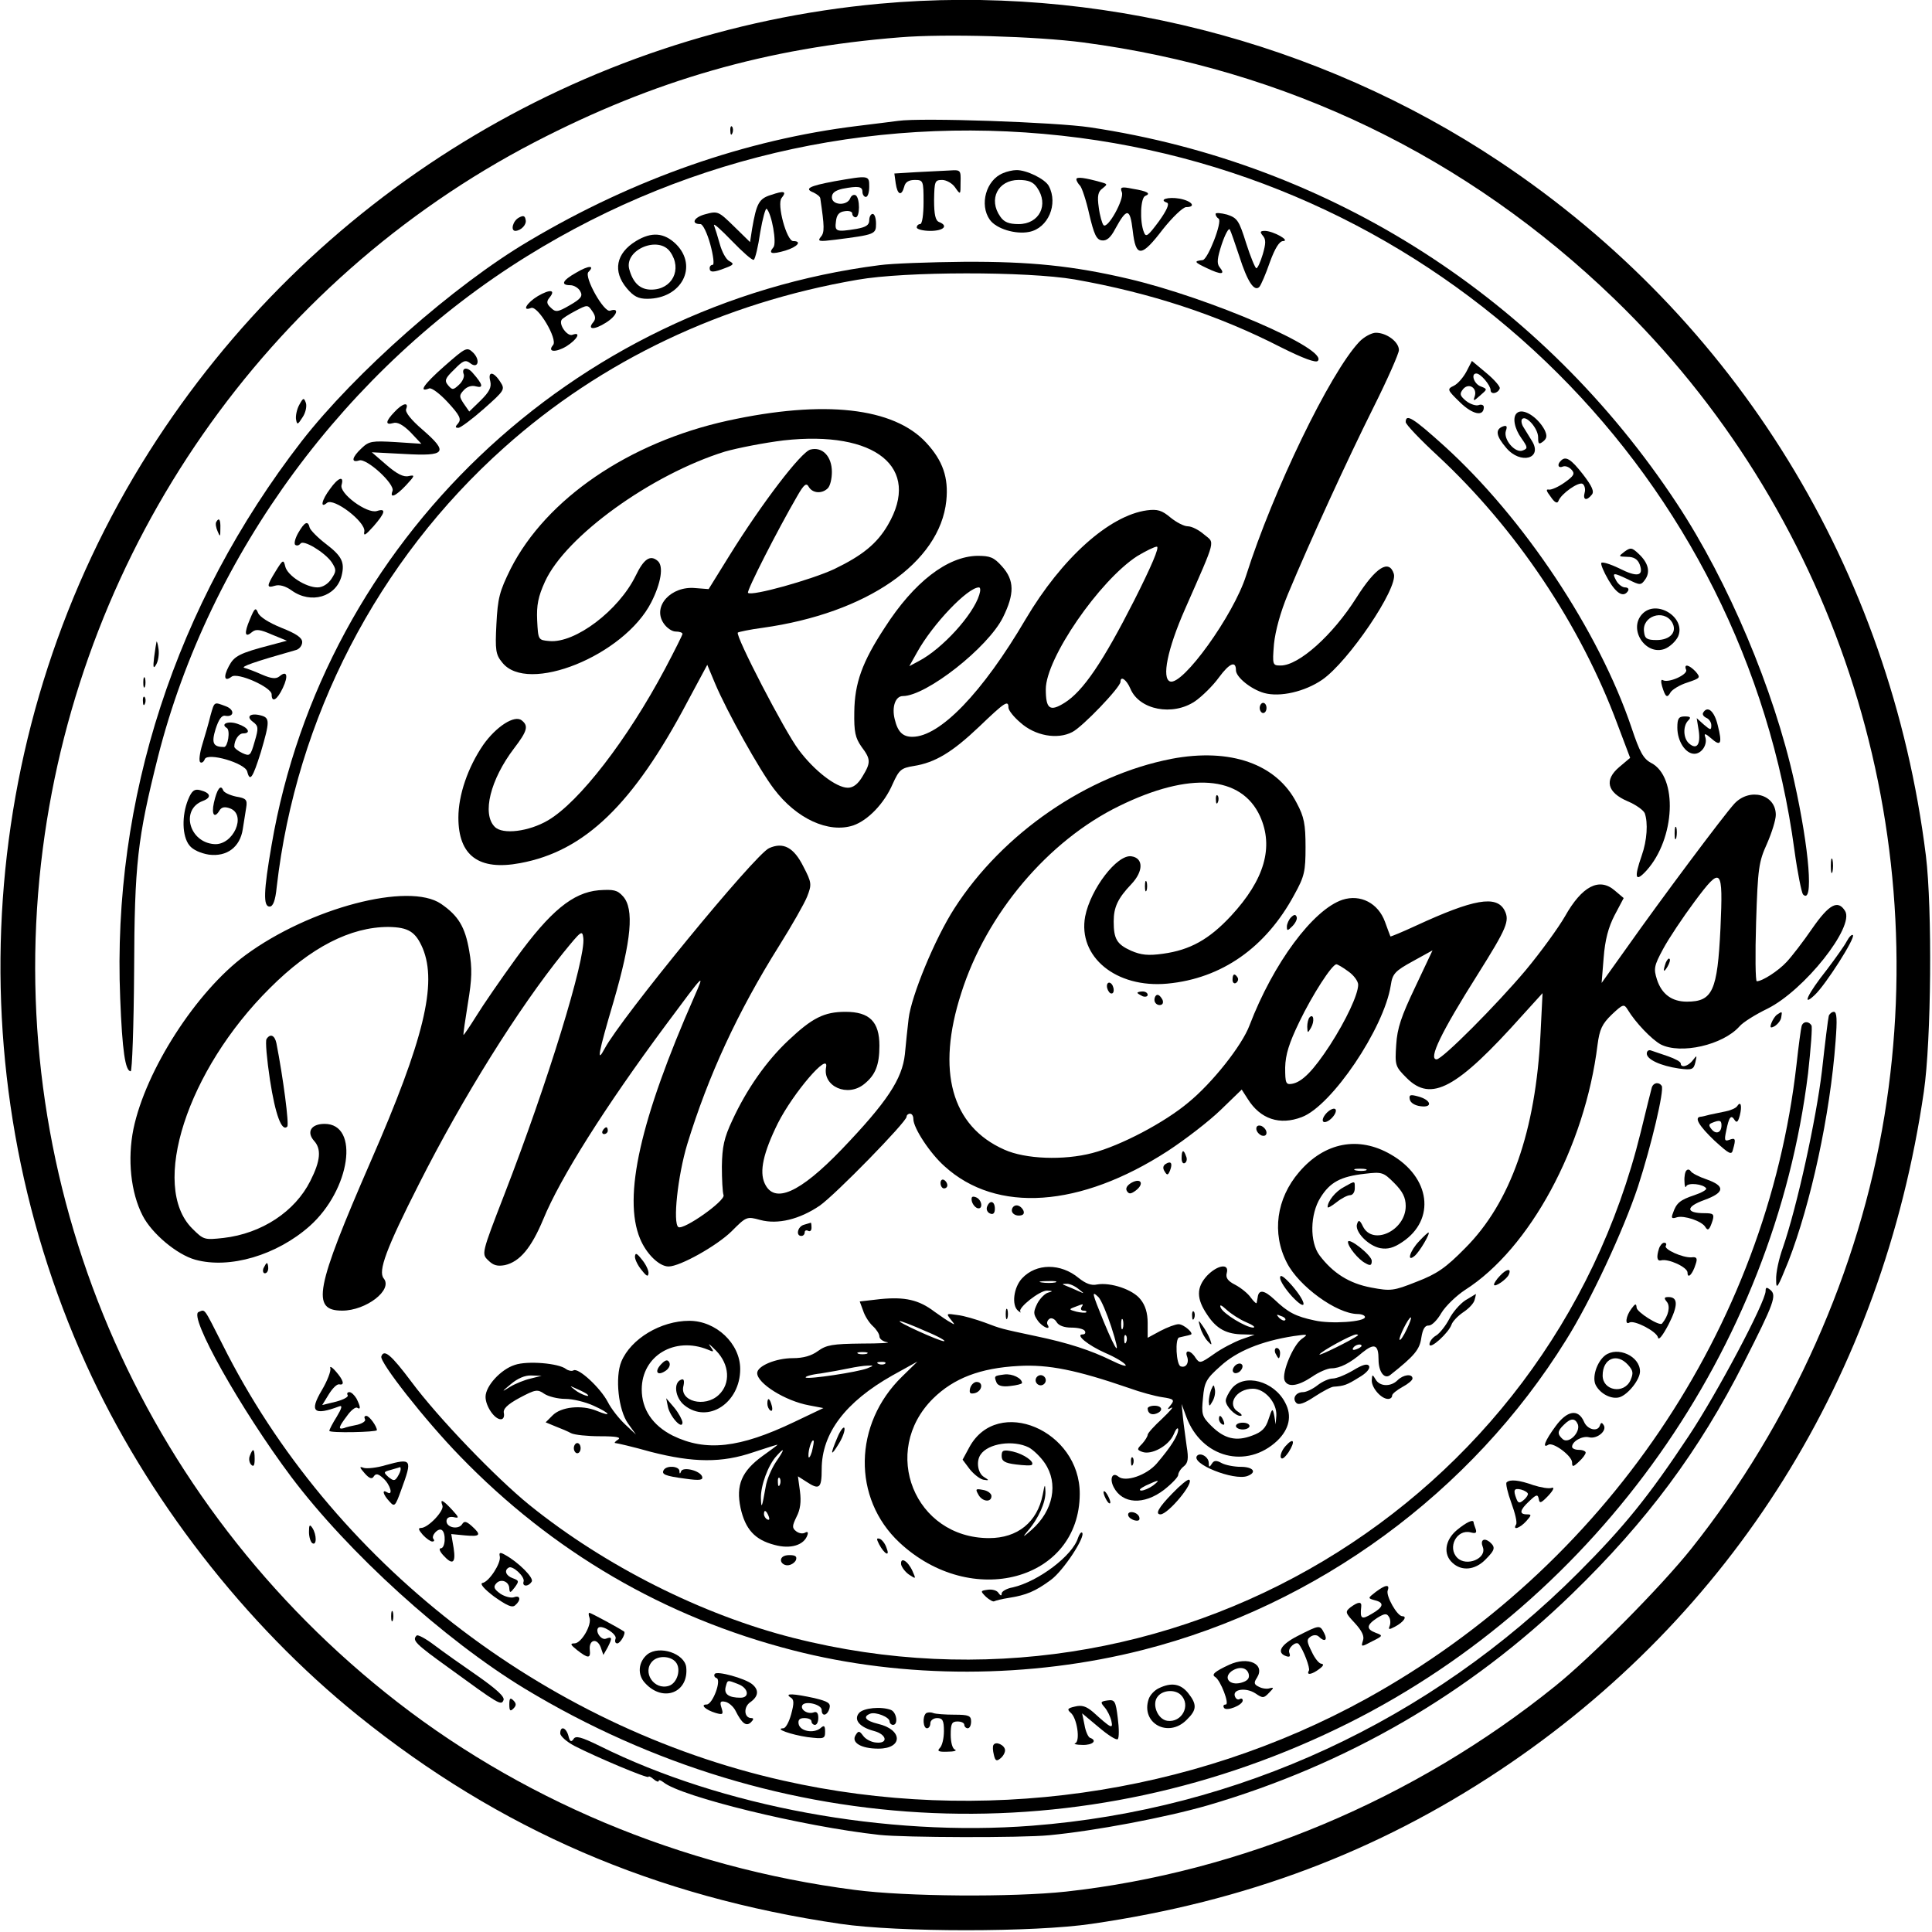 <?xml version="1.0" standalone="no"?>
<!DOCTYPE svg PUBLIC "-//W3C//DTD SVG 20010904//EN"
 "http://www.w3.org/TR/2001/REC-SVG-20010904/DTD/svg10.dtd">
<svg version="1.0" xmlns="http://www.w3.org/2000/svg"
 width="569pt" height="569pt" viewBox="0 0 569 569"
 preserveAspectRatio="xMidYMid meet">
<g transform="translate(0,569) scale(0.1,-0.1)"
fill="#000000" stroke="none">
<path d="M2590 5679 c-880 -81 -1674 -568 -2150 -1318 -509 -802 -580 -1819
-187 -2688 178 -393 468 -767 802 -1036 417 -336 874 -533 1420 -613 168 -25
572 -25 740 0 454 66 840 212 1200 451 688 457 1129 1163 1251 2000 22 150 25
540 6 695 -105 843 -558 1580 -1257 2045 -535 356 -1189 522 -1825 464z m600
-114 c598 -79 1130 -336 1564 -755 642 -620 940 -1523 796 -2406 -74 -454
-276 -907 -568 -1274 -89 -112 -296 -321 -402 -406 -414 -334 -924 -548 -1440
-605 -158 -17 -472 -15 -623 5 -511 66 -994 269 -1382 581 -750 602 -1131
1541 -1009 2485 115 890 659 1671 1448 2081 353 183 685 278 1076 309 133 11
403 3 540 -15z"/>
<path d="M2645 5334 c-16 -2 -70 -9 -120 -15 -327 -40 -658 -155 -966 -338
-221 -130 -514 -389 -671 -591 -371 -480 -558 -1055 -534 -1640 6 -155 15
-215 31 -215 4 0 9 133 10 295 1 317 10 391 70 630 152 599 555 1146 1088
1476 487 302 1055 423 1627 348 1094 -144 1958 -1005 2105 -2099 9 -66 21
-124 25 -129 32 -33 19 132 -26 334 -60 270 -194 587 -344 815 -398 605 -1020
1004 -1730 1110 -99 15 -497 29 -565 19z"/>
<path d="M2151 5304 c0 -11 3 -14 6 -6 3 7 2 16 -1 19 -3 4 -6 -2 -5 -13z"/>
<path d="M2699 5183 l-65 -4 4 -29 c5 -34 17 -39 25 -10 3 14 14 20 31 20 25
0 26 -2 26 -65 0 -37 -4 -65 -10 -65 -5 0 -10 -4 -10 -10 0 -5 18 -10 40 -10
39 0 54 15 26 26 -11 4 -15 22 -15 65 1 55 2 59 24 59 12 0 30 -10 38 -22 16
-23 16 -22 16 15 1 36 0 37 -31 35 -18 -1 -63 -3 -99 -5z"/>
<path d="M2954 5180 c-50 -20 -70 -93 -39 -137 19 -27 76 -44 116 -36 56 11
86 82 58 135 -11 21 -67 48 -96 47 -10 0 -28 -4 -39 -9z m100 -42 c36 -51 7
-108 -54 -108 -29 0 -43 6 -54 22 -36 51 -7 108 54 108 29 0 43 -6 54 -22z"/>
<path d="M2457 5156 c-75 -14 -89 -22 -61 -33 10 -5 20 -12 20 -18 12 -82 13
-100 1 -113 -10 -13 -5 -14 43 -8 117 15 120 16 120 47 0 16 -4 29 -10 29 -5
0 -10 -8 -10 -19 0 -14 -10 -20 -37 -25 -61 -10 -65 -8 -61 22 2 19 9 28 26
30 12 2 22 -1 22 -7 0 -6 5 -11 10 -11 13 0 13 57 0 65 -6 3 -13 -1 -16 -9 -9
-23 -54 -21 -54 3 0 13 10 20 31 25 47 9 59 7 59 -9 0 -8 5 -15 10 -15 6 0 10
14 10 30 0 34 0 34 -103 16z"/>
<path d="M3170 5162 c0 -4 5 -13 11 -19 5 -5 18 -43 27 -84 14 -59 21 -75 37
-77 14 -2 26 8 39 33 35 64 44 63 52 -4 9 -80 25 -80 89 4 28 35 58 64 68 65
31 0 18 18 -19 25 -34 6 -63 -3 -37 -12 8 -3 -1 -23 -24 -55 -32 -43 -38 -48
-44 -32 -13 32 -10 102 4 107 18 7 6 14 -37 21 -34 7 -38 5 -32 -10 8 -20 -42
-110 -54 -97 -4 4 -11 28 -14 52 -5 34 -2 47 11 56 15 12 15 13 -3 18 -50 14
-74 17 -74 9z"/>
<path d="M2271 5116 c-36 -11 -43 -25 -56 -100 l-6 -39 -47 46 c-46 45 -48 46
-85 36 -34 -9 -43 -29 -14 -29 7 0 20 -27 29 -60 9 -33 12 -60 7 -60 -5 0 -9
-4 -9 -10 0 -13 12 -13 47 1 24 9 26 12 11 20 -10 5 -22 28 -28 50 -6 22 -14
47 -17 55 -3 9 20 -12 52 -45 32 -33 61 -59 65 -56 4 2 13 39 19 81 7 41 16
73 19 69 15 -15 30 -100 20 -113 -16 -19 -6 -22 35 -10 36 11 50 28 23 28 -19
0 -49 109 -34 127 16 20 7 22 -31 9z"/>
<path d="M3580 5060 c0 -5 4 -11 9 -14 12 -8 -32 -121 -47 -122 -27 -3 -25 -6
13 -24 42 -20 55 -19 37 3 -9 11 -7 27 6 67 10 30 21 50 24 44 3 -5 15 -40 28
-79 24 -75 44 -105 59 -90 5 6 19 38 31 73 15 41 28 62 39 62 22 1 -28 29 -53
30 -15 0 -16 -3 -7 -14 10 -11 9 -24 0 -55 -7 -23 -15 -41 -19 -41 -3 0 -17
33 -30 74 -21 67 -26 74 -56 84 -19 5 -34 6 -34 2z"/>
<path d="M1528 5049 c-18 -10 -25 -39 -10 -39 17 1 34 19 30 33 -2 12 -7 13
-20 6z"/>
<path d="M1873 4980 c-59 -36 -69 -89 -27 -139 20 -24 34 -31 60 -31 101 0
151 95 85 161 -35 34 -72 37 -118 9z m101 -32 c36 -51 6 -111 -56 -111 -33 0
-54 20 -65 61 -14 57 87 99 121 50z"/>
<path d="M2590 4909 c-905 -116 -1637 -814 -1790 -1707 -24 -138 -25 -182 -6
-182 10 0 17 17 21 58 57 497 297 961 670 1294 286 256 644 426 1040 494 141
25 500 25 640 1 221 -39 421 -104 608 -200 66 -33 102 -46 108 -40 34 34 -319
186 -558 242 -162 38 -288 51 -483 50 -102 -1 -214 -5 -250 -10z"/>
<path d="M1697 4887 c-41 -23 -47 -37 -17 -37 10 0 24 -8 29 -18 8 -14 2 -22
-31 -41 -36 -21 -42 -21 -56 -7 -12 11 -13 18 -4 29 20 24 2 26 -34 5 -33 -20
-48 -46 -20 -35 20 8 79 -92 65 -109 -18 -21 7 -23 39 -4 32 20 45 44 18 34
-15 -6 -41 30 -32 44 2 4 21 16 40 26 36 19 37 19 50 0 10 -14 11 -23 4 -32
-20 -23 1 -25 37 -2 32 20 41 45 12 35 -18 -7 -78 100 -64 114 20 20 1 20 -36
-2z"/>
<path d="M4003 4683 c-86 -91 -254 -439 -333 -688 -37 -117 -187 -325 -224
-312 -25 9 -8 95 44 213 94 214 88 193 56 220 -15 13 -36 24 -48 24 -11 0 -34
12 -51 26 -25 21 -38 25 -69 21 -111 -15 -251 -141 -357 -320 -128 -218 -253
-347 -334 -347 -28 0 -43 14 -52 52 -9 36 2 68 24 68 69 0 251 143 295 232 34
69 34 109 -3 150 -24 27 -35 31 -73 31 -88 -2 -186 -77 -272 -211 -67 -102
-89 -164 -90 -249 -1 -59 3 -76 21 -102 28 -37 28 -47 3 -88 -13 -22 -27 -33
-43 -33 -34 0 -99 50 -145 112 -41 54 -187 336 -179 345 3 2 35 9 73 14 307
43 522 192 541 374 7 68 -10 118 -59 171 -96 104 -301 127 -585 65 -291 -64
-534 -230 -639 -436 -33 -67 -38 -86 -42 -163 -4 -77 -2 -90 17 -113 74 -95
359 20 439 177 29 57 37 107 19 122 -22 19 -41 6 -65 -44 -50 -102 -178 -199
-254 -192 -33 3 -33 3 -36 61 -2 45 3 70 23 114 61 134 314 316 530 383 39 11
116 26 173 33 271 30 406 -80 307 -249 -32 -55 -75 -90 -158 -130 -66 -31
-244 -81 -254 -70 -5 5 88 187 145 285 20 35 27 40 34 27 11 -19 39 -21 56 -4
7 7 12 28 12 48 0 46 -28 75 -63 66 -27 -6 -143 -158 -238 -311 l-62 -100 -39
3 c-71 7 -127 -53 -94 -103 9 -14 25 -25 36 -25 11 0 20 -3 20 -7 0 -3 -23
-49 -51 -102 -111 -209 -253 -393 -345 -447 -56 -33 -134 -43 -157 -19 -38 38
-13 139 57 231 39 51 43 66 23 82 -21 18 -76 -18 -114 -72 -45 -66 -73 -147
-73 -214 0 -112 60 -157 182 -134 190 35 333 173 493 476 l58 108 23 -55 c35
-83 131 -255 173 -310 66 -88 161 -132 234 -108 43 15 91 64 116 122 19 42 25
47 62 53 63 10 113 40 193 116 76 73 86 79 86 56 0 -8 16 -28 35 -44 43 -39
109 -51 153 -28 30 15 142 132 142 148 0 19 18 6 29 -20 26 -63 125 -82 191
-37 20 14 52 45 70 70 31 42 50 50 50 21 0 -20 44 -56 83 -67 47 -13 120 4
171 39 77 53 224 270 211 312 -14 44 -53 20 -110 -70 -70 -111 -170 -200 -223
-200 -24 0 -25 1 -20 63 4 39 19 94 41 147 65 156 176 398 252 550 41 82 75
159 75 169 0 24 -36 51 -68 51 -12 0 -35 -12 -49 -27z m-663 -762 c-91 -179
-150 -267 -205 -301 -43 -27 -55 -18 -55 40 0 91 158 320 269 392 25 15 51 28
58 28 9 0 -17 -60 -67 -159z m-456 17 c-18 -59 -109 -159 -178 -195 l-28 -15
23 41 c46 83 149 191 182 191 5 0 5 -10 1 -22z"/>
<path d="M1308 4611 c-60 -53 -77 -78 -44 -65 7 3 32 -16 55 -41 35 -38 40
-49 31 -61 -10 -11 -10 -14 0 -14 6 0 40 25 75 56 62 55 63 57 48 80 -20 31
-37 31 -29 1 4 -18 -3 -31 -28 -56 l-34 -33 -16 23 c-14 21 -14 25 0 40 9 10
23 15 36 11 23 -6 20 6 -10 40 -16 19 -34 15 -26 -5 2 -7 -4 -21 -14 -30 -17
-16 -20 -16 -32 -2 -12 14 -9 21 18 47 25 26 33 29 46 19 23 -19 32 7 10 30
-19 18 -21 17 -86 -40z"/>
<path d="M4319 4596 c-9 -17 -25 -36 -37 -42 -21 -10 -20 -12 18 -49 37 -36
70 -43 70 -14 0 6 -7 9 -15 6 -7 -3 -24 2 -37 12 -19 16 -20 21 -9 35 17 20
43 3 34 -22 -5 -14 -3 -14 16 3 22 19 22 19 2 27 -20 7 -30 38 -13 38 13 0 42
-35 42 -49 0 -14 22 -10 27 5 2 5 -16 26 -39 45 l-43 36 -16 -31z"/>
<path d="M881 4497 c-7 -13 -11 -33 -9 -43 3 -16 5 -15 19 7 9 13 13 32 10 42
-6 17 -8 16 -20 -6z"/>
<path d="M1162 4477 c-27 -28 -28 -40 -4 -33 12 4 29 -5 51 -27 l32 -34 -76 5
c-69 4 -78 3 -100 -18 -29 -27 -32 -44 -7 -36 22 7 106 -70 98 -90 -9 -23 9
-16 40 17 26 28 27 31 8 27 -15 -4 -35 6 -65 32 l-44 38 96 -5 c122 -7 131 4
54 71 -35 30 -52 52 -49 61 9 22 -10 18 -34 -8z"/>
<path d="M4467 4473 c-13 -12 -7 -45 14 -74 19 -27 19 -30 3 -36 -22 -8 -57
33 -49 58 5 14 2 17 -9 13 -23 -9 -20 -28 10 -63 42 -50 108 -32 76 20 -7 11
-17 28 -24 39 -7 10 -9 22 -5 26 12 12 47 -28 47 -54 0 -20 2 -22 15 -12 11 9
12 17 4 34 -21 39 -65 66 -82 49z"/>
<path d="M4140 4447 c0 -7 43 -52 95 -100 229 -213 420 -497 529 -791 l37 -98
-32 -27 c-45 -38 -36 -75 25 -101 24 -10 46 -26 50 -35 10 -28 7 -80 -9 -125
-23 -66 -19 -80 14 -44 85 94 93 276 14 317 -23 12 -34 32 -58 104 -96 284
-317 617 -552 830 -91 82 -113 96 -113 70z"/>
<path d="M4597 4333 c-12 -11 -8 -23 6 -17 8 3 19 -2 26 -10 10 -11 6 -18 -21
-37 -18 -13 -39 -22 -46 -21 -10 2 -8 -4 5 -21 12 -18 20 -21 23 -12 8 21 59
57 71 50 6 -4 9 -16 6 -26 -6 -22 6 -25 21 -6 8 9 1 25 -26 60 -35 45 -51 55
-65 40z"/>
<path d="M972 4250 c-25 -33 -30 -59 -9 -41 20 16 114 -56 110 -84 -3 -15 3
-12 27 15 35 40 38 54 10 45 -29 -9 -112 52 -104 77 8 28 -10 22 -34 -12z"/>
<path d="M637 4153 c-3 -5 -1 -17 4 -28 7 -17 8 -17 8 8 1 27 -4 34 -12 20z"/>
<path d="M878 4120 c-9 -16 -13 -32 -8 -35 5 -3 11 -1 15 4 8 13 72 -26 92
-55 14 -22 14 -26 -1 -49 -10 -15 -26 -25 -41 -25 -34 0 -89 35 -95 62 -5 21
-7 20 -28 -14 -27 -44 -28 -51 -2 -43 13 4 31 -1 49 -14 57 -41 131 -19 147
43 10 40 1 58 -46 94 -25 19 -46 41 -48 48 -5 22 -15 17 -34 -16z"/>
<path d="M4784 4065 c-18 -14 -18 -14 9 -15 19 0 30 -7 36 -22 13 -35 -7 -39
-60 -12 -27 13 -50 20 -53 16 -2 -4 7 -26 21 -50 24 -41 45 -53 58 -32 3 6 -1
10 -9 10 -8 0 -20 9 -26 20 -13 24 -10 25 36 3 34 -17 37 -17 49 0 16 22 10
49 -19 76 -20 19 -24 19 -42 6z"/>
<path d="M736 3866 c-18 -42 -15 -56 7 -37 11 9 24 7 58 -8 l44 -18 -45 -12
c-96 -25 -110 -33 -126 -63 -17 -32 -13 -47 8 -31 17 14 118 -31 118 -52 0
-26 16 -17 33 19 17 36 12 53 -10 34 -10 -8 -23 -7 -51 5 -20 9 -44 18 -52 20
-13 3 26 17 153 53 9 3 17 13 17 23 0 13 -18 25 -61 42 -37 15 -64 32 -69 44
-7 17 -10 15 -24 -19z"/>
<path d="M4836 3881 c-41 -45 11 -123 67 -102 15 6 32 22 39 36 25 56 -64 112
-106 66z m88 -23 c17 -28 -4 -53 -45 -53 -28 0 -35 4 -37 24 -7 46 57 68 82
29z"/>
<path d="M461 3800 c-1 -3 -4 -23 -7 -45 -4 -32 -2 -36 6 -22 6 10 9 30 7 45
-2 15 -5 25 -6 22z"/>
<path d="M4966 3717 c5 -14 -53 -40 -69 -30 -5 3 -6 -4 -2 -18 10 -33 15 -36
25 -18 5 8 27 22 50 29 38 13 39 14 24 32 -20 21 -36 24 -28 5z"/>
<path d="M422 3680 c0 -14 2 -19 5 -12 2 6 2 18 0 25 -3 6 -5 1 -5 -13z"/>
<path d="M421 3624 c0 -11 3 -14 6 -6 3 7 2 16 -1 19 -3 4 -6 -2 -5 -13z"/>
<path d="M620 3583 c-5 -21 -16 -59 -24 -85 -8 -26 -11 -50 -6 -53 4 -3 10 1
13 9 8 21 118 -11 125 -36 8 -32 16 -20 40 56 27 92 27 102 0 109 -30 8 -45
-3 -23 -19 16 -12 17 -18 5 -58 -12 -42 -14 -44 -36 -34 -13 6 -24 15 -24 19
0 19 13 39 26 39 25 0 15 18 -16 28 -27 10 -52 0 -32 -12 11 -7 3 -56 -8 -56
-32 0 -38 11 -25 53 9 28 18 41 28 39 27 -5 29 18 2 28 -35 13 -33 15 -45 -27z"/>
<path d="M3710 3605 c0 -8 5 -15 10 -15 6 0 10 7 10 15 0 8 -4 15 -10 15 -5 0
-10 -7 -10 -15z"/>
<path d="M5016 3591 c-3 -5 1 -11 9 -15 8 -3 15 -13 15 -22 0 -15 -2 -15 -22
2 l-21 19 6 -37 c6 -41 -6 -57 -28 -38 -18 15 -19 52 -3 68 9 9 7 12 -10 12
-18 0 -22 -6 -22 -33 0 -40 24 -77 50 -77 22 0 40 28 32 50 -4 11 1 10 17 -4
29 -26 34 -17 20 38 -10 42 -30 59 -43 37z"/>
<path d="M3450 3455 c-248 -48 -497 -219 -639 -440 -58 -90 -127 -258 -135
-325 -3 -25 -8 -72 -11 -105 -8 -73 -52 -140 -186 -280 -124 -129 -199 -162
-227 -100 -16 35 -4 90 39 177 45 89 151 213 142 165 -11 -57 64 -90 113 -49
32 26 44 55 44 112 0 71 -29 100 -100 100 -63 0 -98 -18 -168 -84 -65 -61
-123 -144 -165 -235 -25 -53 -30 -79 -31 -136 0 -38 2 -77 5 -85 5 -17 -117
-103 -133 -94 -17 11 -2 151 26 244 62 202 148 389 271 585 37 59 74 124 82
144 14 36 14 41 -11 89 -28 56 -59 73 -101 54 -42 -19 -436 -500 -484 -590
-25 -47 -19 -14 26 138 53 182 61 273 28 310 -17 19 -28 21 -72 18 -76 -7
-142 -61 -243 -200 -45 -62 -98 -139 -117 -170 -20 -32 -37 -57 -38 -56 -1 2
5 44 13 93 12 72 13 103 4 154 -12 71 -32 104 -83 139 -95 65 -387 -12 -576
-151 -145 -107 -294 -339 -330 -512 -18 -89 -8 -187 27 -255 27 -53 101 -115
155 -130 101 -28 240 13 337 99 120 107 148 301 44 301 -40 0 -54 -24 -31 -50
22 -24 19 -59 -11 -118 -45 -90 -143 -155 -256 -168 -56 -6 -58 -6 -92 28
-125 125 -15 466 229 708 120 120 237 180 349 180 59 -1 80 -14 101 -63 43
-104 4 -268 -153 -627 -164 -377 -176 -440 -84 -440 70 0 150 61 122 95 -17
21 7 87 104 278 130 257 292 516 425 681 53 65 56 68 59 43 7 -61 -105 -426
-233 -756 -67 -173 -67 -174 -47 -193 15 -15 27 -18 49 -14 44 10 78 51 113
135 50 122 182 331 360 571 116 156 117 158 85 85 -159 -361 -211 -590 -160
-713 18 -44 56 -82 84 -82 34 0 142 61 185 103 44 44 45 45 85 34 52 -14 116
2 175 42 46 32 256 247 256 262 0 5 5 9 10 9 6 0 10 -7 10 -16 0 -26 49 -101
92 -139 153 -139 399 -122 657 45 52 34 122 88 156 121 l62 60 18 -28 c37 -59
94 -78 159 -53 88 33 242 261 262 388 5 34 12 42 65 71 l58 32 -51 -108 c-41
-86 -53 -121 -56 -170 -4 -61 -3 -64 31 -98 72 -72 147 -32 341 185 l59 65 -6
-120 c-14 -286 -88 -497 -222 -631 -57 -58 -83 -76 -143 -99 -68 -27 -76 -28
-134 -17 -64 12 -112 42 -152 95 -29 39 -28 121 3 170 28 45 59 62 130 70 51
6 55 5 87 -27 25 -25 34 -43 34 -68 0 -72 -97 -118 -126 -60 -9 19 -13 20 -17
8 -9 -22 32 -65 68 -72 22 -4 40 1 65 18 99 66 83 191 -34 258 -95 55 -195 36
-270 -52 -67 -78 -81 -180 -36 -267 35 -69 146 -150 208 -151 12 0 22 -4 22
-9 0 -14 -100 -21 -148 -10 -57 12 -79 24 -119 62 -30 28 -46 30 -49 6 -1 -5
-2 -12 -3 -16 0 -4 -8 3 -17 15 -8 12 -29 29 -46 38 -22 11 -29 21 -25 35 8
29 -27 24 -58 -8 -32 -35 -32 -68 1 -116 27 -41 57 -57 107 -57 l32 -1 -40
-14 c-21 -8 -58 -27 -80 -43 -40 -28 -42 -28 -54 -11 -13 22 -33 26 -25 4 7
-18 -3 -35 -19 -29 -13 5 -17 83 -4 85 4 1 12 3 17 4 6 1 13 3 16 4 13 2 -19
31 -35 31 -9 0 -33 -9 -54 -20 l-37 -20 0 44 c0 29 -7 52 -21 69 -22 29 -88
51 -128 44 -17 -4 -34 3 -54 19 -53 44 -125 44 -167 -1 -25 -27 -31 -79 -12
-95 7 -6 10 -7 7 -3 -8 11 58 63 79 62 17 -1 18 -2 3 -6 -9 -2 -24 -17 -32
-32 -12 -25 -12 -31 1 -50 14 -20 41 -31 29 -12 -3 5 0 13 6 17 6 4 16 -1 21
-10 6 -10 22 -16 43 -16 19 0 37 -4 40 -10 3 -5 1 -10 -6 -10 -24 0 15 -32 67
-55 28 -12 55 -28 59 -35 4 -6 -15 0 -41 13 -61 30 -128 52 -224 72 -103 22
-100 21 -150 40 -25 9 -61 20 -80 22 -33 5 -34 5 -20 -13 13 -16 13 -17 0 -9
-8 4 -30 19 -48 32 -46 35 -87 44 -159 37 l-61 -7 10 -27 c5 -16 18 -36 29
-46 10 -9 19 -23 19 -30 0 -7 10 -15 23 -17 12 -2 -22 -4 -76 -4 -85 -1 -103
-4 -128 -22 -19 -14 -43 -21 -74 -21 -50 0 -105 -23 -105 -44 0 -30 82 -82
153 -95 l42 -8 -86 -41 c-161 -77 -260 -88 -358 -40 -59 30 -91 77 -91 136 0
99 97 157 195 117 18 -8 19 -7 6 11 -7 10 0 4 18 -14 40 -41 43 -97 8 -130
-41 -39 -117 -19 -104 27 3 14 1 21 -6 18 -25 -8 -19 -54 9 -76 69 -55 164 7
164 107 0 75 -71 142 -150 142 -84 0 -172 -53 -200 -120 -19 -46 -9 -143 20
-183 l23 -32 -32 30 c-18 17 -41 46 -51 66 -22 42 -87 102 -101 93 -5 -3 -15
-1 -22 4 -21 17 -114 25 -151 12 -41 -13 -86 -62 -86 -94 0 -27 26 -66 45 -66
7 0 11 7 9 18 -3 12 9 25 46 45 47 25 53 26 73 12 12 -8 40 -15 62 -15 22 0
59 -9 83 -20 49 -22 57 -35 9 -15 -44 18 -105 12 -130 -14 l-20 -20 29 -12
c16 -6 37 -15 46 -20 10 -5 48 -9 85 -9 48 0 64 -3 53 -10 -8 -5 -12 -10 -8
-10 4 0 52 -11 105 -26 125 -32 209 -33 302 -1 39 13 71 23 71 22 0 -1 -20
-16 -44 -33 -62 -45 -79 -86 -65 -153 14 -63 42 -94 100 -109 47 -13 87 -1 97
29 3 9 0 11 -7 7 -7 -4 -18 -2 -26 4 -13 10 -12 16 1 43 11 21 14 44 10 75
l-6 44 25 -16 c38 -25 45 -20 45 37 0 106 70 198 208 276 l74 41 -45 -44
c-144 -140 -147 -359 -8 -489 212 -198 530 -112 531 143 1 188 -242 290 -325
138 l-20 -37 21 -28 c12 -15 30 -29 40 -31 18 -3 18 -2 2 8 -18 11 -24 46 -10
66 22 33 96 44 142 21 13 -7 35 -28 47 -46 41 -60 25 -140 -38 -196 -26 -23
-29 -24 -13 -5 33 38 54 86 53 117 -1 24 -2 23 -8 -9 -16 -81 -74 -128 -158
-128 -219 0 -322 255 -165 411 61 60 139 90 252 96 88 5 171 -12 325 -65 33
-12 77 -24 98 -27 34 -5 37 -8 25 -23 -11 -13 -11 -15 2 -8 8 4 -4 -10 -27
-32 -24 -22 -43 -43 -43 -48 0 -4 -7 -16 -16 -26 -16 -16 -16 -18 0 -24 27
-10 77 17 92 50 7 17 13 24 14 16 0 -17 -21 -51 -63 -100 -30 -35 -92 -56
-113 -39 -18 15 -27 -6 -14 -31 26 -50 89 -53 148 -8 23 18 42 38 42 44 0 6 7
18 16 25 13 10 15 23 9 59 -3 25 -9 63 -11 85 l-4 40 14 -38 c45 -121 178
-155 268 -70 35 34 44 73 23 112 -33 64 -120 87 -157 42 -10 -13 -18 -29 -18
-36 0 -17 28 -45 43 -45 7 0 4 5 -5 11 -37 21 -8 69 42 69 35 0 71 -41 69 -79
l-2 -26 -4 25 c-5 24 -6 23 -17 -10 -8 -26 -20 -38 -48 -48 -47 -18 -82 -10
-121 29 -27 27 -29 34 -24 82 4 46 9 56 52 94 47 43 119 73 215 88 43 6 44 6
23 -9 -25 -19 -58 -98 -50 -121 9 -22 39 -18 81 10 20 14 46 25 57 25 25 0 55
15 92 47 35 28 47 23 47 -21 0 -36 17 -59 34 -46 72 57 87 75 92 110 4 26 11
37 22 36 9 0 25 16 37 37 12 20 44 51 70 68 190 121 353 421 390 722 6 45 13
61 42 89 33 31 36 32 47 14 23 -38 70 -87 97 -102 59 -30 183 -2 232 53 10 12
47 35 82 52 109 54 258 242 229 288 -21 34 -47 20 -97 -52 -26 -38 -60 -82
-75 -98 -25 -27 -72 -57 -88 -57 -4 0 -5 78 -2 174 5 160 8 178 32 231 14 32
26 70 26 85 0 61 -77 81 -122 33 -32 -35 -218 -284 -316 -423 l-75 -105 6 74
c4 53 14 90 32 125 l27 51 -26 22 c-46 40 -97 13 -147 -76 -19 -33 -71 -105
-116 -159 -85 -101 -245 -262 -262 -262 -25 0 13 79 121 250 86 137 95 158 79
189 -24 45 -91 33 -260 -45 -41 -19 -75 -33 -76 -32 -1 2 -8 21 -16 43 -20 55
-72 82 -125 65 -87 -29 -204 -187 -274 -370 -22 -59 -110 -170 -180 -227 -70
-59 -199 -127 -283 -149 -84 -22 -197 -18 -259 10 -156 69 -201 232 -127 461
74 234 256 449 465 551 208 102 360 90 415 -30 41 -91 13 -187 -85 -293 -65
-70 -121 -101 -201 -112 -43 -6 -64 -4 -94 9 -42 19 -51 35 -51 86 0 42 12 68
52 110 36 38 36 77 0 82 -42 6 -120 -96 -136 -177 -22 -119 91 -212 242 -198
160 15 290 106 374 262 30 54 33 69 33 140 0 67 -4 89 -26 130 -59 115 -195
163 -369 130z m1617 -499 c-9 -185 -23 -216 -99 -216 -44 0 -74 22 -88 65 -10
32 -9 40 18 90 16 30 58 93 93 140 79 106 84 101 76 -79z m-1096 -127 c16 -11
29 -29 29 -39 0 -29 -36 -105 -83 -178 -49 -75 -82 -109 -112 -114 -18 -3 -20
2 -20 48 1 38 11 71 42 135 38 79 96 169 109 169 3 0 19 -9 35 -21z m52 -586
c-7 -2 -21 -2 -30 0 -10 3 -4 5 12 5 17 0 24 -2 18 -5z m-915 -330 c-10 -2
-28 -2 -40 0 -13 2 -5 4 17 4 22 1 32 -1 23 -4z m68 -19 c19 -15 19 -15 -1 -6
-11 5 -27 12 -35 15 -13 5 -13 6 1 6 8 1 24 -6 35 -15z m97 -112 c29 -90 18
-82 -23 17 -34 84 -36 91 -15 71 8 -8 25 -48 38 -88z m-88 58 c-3 -5 -1 -10 6
-10 7 0 10 -2 8 -5 -3 -2 -16 -1 -29 2 -22 6 -23 7 -4 14 26 10 26 10 19 -1z
m485 -44 c19 -8 29 -15 21 -16 -21 0 -89 41 -96 59 -4 10 2 8 17 -6 13 -12 39
-29 58 -37z m115 6 c-3 -3 -11 0 -18 7 -9 10 -8 11 6 5 10 -3 15 -9 12 -12z
m-478 -24 c-3 -7 -5 -2 -5 12 0 14 2 19 5 13 2 -7 2 -19 0 -25z m836 -3 c-9
-19 -18 -33 -21 -31 -4 5 26 66 33 66 3 0 -3 -16 -12 -35z m-1418 -5 c39 -16
63 -30 55 -30 -14 0 -141 58 -130 59 3 1 37 -12 75 -29z m592 -32 c-3 -8 -6
-5 -6 6 -1 11 2 17 5 13 3 -3 4 -12 1 -19z m682 19 c-16 -13 -118 -63 -113
-56 6 10 94 58 108 59 5 0 7 -2 5 -3z m11 -31 c0 -2 -7 -7 -16 -10 -8 -3 -12
-2 -9 4 6 10 25 14 25 6z m-1457 -23 c-7 -2 -19 -2 -25 0 -7 3 -2 5 12 5 14 0
19 -2 13 -5z m54 -29 c-3 -3 -12 -4 -19 -1 -8 3 -5 6 6 6 11 1 17 -2 13 -5z
m-53 -14 c-28 -11 -174 -33 -181 -27 -3 3 17 9 44 12 26 4 64 11 83 15 19 4
44 8 55 8 19 1 19 0 -1 -8z m-991 -30 c-18 -4 -45 -15 -60 -24 -27 -17 -27
-16 2 8 19 16 41 26 60 25 l30 -1 -32 -8z m166 -46 c14 -12 -19 -1 -35 12 -18
14 -18 14 6 3 14 -6 27 -13 29 -15z m662 -170 c-5 -16 -10 -21 -10 -12 -1 18
10 51 15 45 2 -1 -1 -16 -5 -33z m-106 -30 c-13 -20 -27 -52 -30 -73 -11 -62
-13 -67 -14 -33 -1 36 21 97 46 124 25 28 25 21 -2 -18z m12 -66 c-3 -8 -6 -5
-6 6 -1 11 2 17 5 13 3 -3 4 -12 1 -19z m1099 -3 c-11 -8 -27 -15 -35 -15 -9
1 -2 7 14 15 39 18 44 18 21 0z m-1132 -91 c3 -8 2 -12 -4 -9 -6 3 -10 10 -10
16 0 14 7 11 14 -7z"/>
<path d="M4906 2855 c-9 -26 -7 -32 5 -12 6 10 9 21 6 23 -2 3 -7 -2 -11 -11z"/>
<path d="M3857 2694 c-4 -4 -7 -17 -7 -28 1 -19 1 -20 11 -3 11 19 8 43 -4 31z"/>
<path d="M554 3335 c-19 -47 -18 -108 4 -135 10 -13 33 -23 57 -27 53 -7 92
22 100 75 3 20 8 49 10 63 4 24 0 28 -30 33 -18 4 -36 12 -38 19 -7 18 -18 3
-27 -37 -8 -36 2 -48 17 -22 6 9 15 11 31 5 49 -19 9 -109 -47 -105 -74 5
-100 102 -34 127 27 10 24 24 -8 32 -16 4 -24 -1 -35 -28z"/>
<path d="M3581 3334 c0 -11 3 -14 6 -6 3 7 2 16 -1 19 -3 4 -6 -2 -5 -13z"/>
<path d="M4932 3235 c0 -16 2 -22 5 -12 2 9 2 23 0 30 -3 6 -5 -1 -5 -18z"/>
<path d="M5392 3140 c0 -19 2 -27 5 -17 2 9 2 25 0 35 -3 9 -5 1 -5 -18z"/>
<path d="M3372 3080 c0 -14 2 -19 5 -12 2 6 2 18 0 25 -3 6 -5 1 -5 -13z"/>
<path d="M3802 2988 c-6 -6 -12 -19 -12 -27 0 -13 2 -13 16 1 9 9 15 21 13 27
-3 9 -8 8 -17 -1z"/>
<path d="M5439 2918 c-6 -12 -33 -50 -58 -83 -58 -73 -76 -113 -36 -75 32 30
120 168 112 176 -3 3 -11 -5 -18 -18z"/>
<path d="M3630 2804 c0 -8 5 -12 10 -9 6 4 8 11 5 16 -9 14 -15 11 -15 -7z"/>
<path d="M3260 2786 c0 -8 5 -18 10 -21 6 -3 10 1 10 9 0 8 -4 18 -10 21 -5 3
-10 -1 -10 -9z"/>
<path d="M3350 2766 c0 -2 7 -6 15 -10 8 -3 15 -1 15 4 0 6 -7 10 -15 10 -8 0
-15 -2 -15 -4z"/>
<path d="M3400 2745 c0 -8 7 -15 15 -15 9 0 12 6 9 15 -4 8 -10 15 -15 15 -5
0 -9 -7 -9 -15z"/>
<path d="M5234 2702 c-6 -4 -13 -15 -17 -25 -5 -14 -3 -16 10 -9 9 6 18 17 19
26 3 18 3 18 -12 8z"/>
<path d="M5386 2698 c-2 -7 -11 -79 -20 -161 -17 -143 -73 -399 -115 -521 -12
-33 -21 -75 -20 -95 0 -32 4 -25 36 54 66 170 123 431 139 648 5 64 4 87 -5
87 -6 0 -13 -6 -15 -12z"/>
<path d="M5306 2668 c-2 -7 -9 -58 -15 -113 -88 -777 -566 -1481 -1267 -1868
-517 -285 -1138 -372 -1718 -241 -706 159 -1332 646 -1651 1285 -56 110 -50
103 -70 95 -31 -11 124 -287 273 -486 168 -223 450 -479 687 -623 749 -453
1649 -491 2428 -101 734 368 1252 1102 1352 1913 8 73 13 136 10 141 -9 14
-25 12 -29 -2z"/>
<path d="M785 2630 c-4 -6 1 -60 10 -120 16 -104 35 -154 51 -138 6 6 -12 144
-32 246 -5 23 -18 29 -29 12z"/>
<path d="M4850 2587 c0 -17 40 -36 95 -44 38 -5 43 -3 48 18 5 22 5 22 -7 7
-14 -19 -36 -24 -36 -10 0 5 -17 14 -37 21 -21 7 -44 15 -50 17 -7 3 -13 -1
-13 -9z"/>
<path d="M4865 2488 c-2 -7 -17 -67 -33 -133 -271 -1101 -1390 -1769 -2495
-1489 -269 68 -555 212 -777 391 -100 81 -270 258 -348 363 -60 80 -81 98 -89
75 -5 -17 127 -186 232 -294 272 -281 602 -474 979 -571 329 -85 700 -84 1033
1 513 131 967 464 1245 912 73 116 169 323 212 452 39 120 78 284 70 297 -8
12 -24 10 -29 -4z"/>
<path d="M4152 2452 c2 -10 15 -18 32 -20 37 -5 31 19 -8 29 -22 6 -27 5 -24
-9z"/>
<path d="M5116 2432 c-3 -5 -18 -12 -33 -15 -16 -3 -37 -8 -48 -10 -11 -3 -23
-6 -27 -6 -19 -2 -4 -27 41 -70 45 -41 51 -44 55 -26 9 31 7 35 -11 28 -14 -5
-15 -1 -9 27 8 40 14 49 25 31 6 -9 10 -5 15 14 7 28 3 44 -8 27z m-46 -56 c0
-22 -16 -28 -29 -12 -9 11 -9 15 1 19 22 9 28 8 28 -7z"/>
<path d="M3906 2411 c-10 -11 -13 -22 -8 -25 5 -3 17 3 26 13 10 11 13 22 8
25 -5 3 -17 -3 -26 -13z"/>
<path d="M3700 2366 c0 -8 7 -16 15 -20 9 -3 15 0 15 8 0 8 -7 16 -15 20 -9 3
-15 0 -15 -8z"/>
<path d="M1775 2360 c-3 -5 -1 -10 4 -10 6 0 11 5 11 10 0 6 -2 10 -4 10 -3 0
-8 -4 -11 -10z"/>
<path d="M3480 2279 c0 -11 4 -18 10 -14 5 3 7 12 3 20 -7 21 -13 19 -13 -6z"/>
<path d="M3433 2262 c-8 -5 -9 -13 -3 -22 7 -12 10 -12 16 3 8 21 3 29 -13 19z"/>
<path d="M4967 2243 c-4 -3 -7 -18 -6 -32 0 -14 3 -21 5 -15 5 12 51 7 59 -6
2 -4 -14 -13 -35 -20 -42 -14 -53 -23 -63 -53 -6 -15 -3 -17 12 -12 21 6 72
-11 83 -28 8 -14 13 -9 22 19 5 18 2 21 -24 21 -56 0 -56 19 0 39 60 22 62 41
5 61 -21 7 -42 18 -45 23 -4 6 -9 7 -13 3z"/>
<path d="M2770 2206 c0 -9 5 -16 10 -16 6 0 10 4 10 9 0 6 -4 13 -10 16 -5 3
-10 -1 -10 -9z"/>
<path d="M3333 2207 c-14 -8 -19 -17 -14 -25 6 -9 11 -9 25 1 27 20 17 39 -11
24z"/>
<path d="M3958 2194 c-25 -13 -48 -42 -48 -59 0 -4 12 3 26 14 15 12 33 21 40
21 8 0 14 9 14 20 0 23 2 23 -32 4z"/>
<path d="M2862 2153 c2 -9 9 -18 16 -21 18 -6 15 25 -4 32 -11 4 -14 1 -12
-11z"/>
<path d="M2907 2136 c-3 -8 1 -17 9 -20 9 -4 14 1 14 14 0 23 -15 27 -23 6z"/>
<path d="M2980 2125 c0 -8 9 -15 20 -15 13 0 18 5 14 15 -4 8 -12 15 -20 15
-8 0 -14 -7 -14 -15z"/>
<path d="M2368 2083 c-19 -5 -25 -33 -8 -33 6 0 10 5 10 11 0 5 5 7 10 4 6 -3
10 1 10 9 0 9 -1 15 -2 15 -2 -1 -11 -3 -20 -6z"/>
<path d="M4180 2035 c-28 -29 -38 -64 -14 -44 15 12 48 69 41 69 -2 0 -14 -11
-27 -25z"/>
<path d="M3970 2032 c0 -14 31 -52 51 -62 15 -9 19 -7 19 7 -1 17 -70 71 -70
55z"/>
<path d="M4886 2013 c-8 -25 -6 -38 6 -35 21 6 78 -20 78 -36 0 -20 15 -5 24
25 6 17 3 22 -12 20 -26 -2 -83 24 -76 34 3 5 1 9 -5 9 -5 0 -12 -8 -15 -17z"/>
<path d="M1870 1989 c0 -9 9 -27 20 -40 15 -19 19 -20 20 -8 0 9 -9 27 -20 40
-15 19 -19 20 -20 8z"/>
<path d="M776 1955 c-3 -8 -1 -15 4 -15 6 0 10 7 10 15 0 8 -2 15 -4 15 -2 0
-6 -7 -10 -15z"/>
<path d="M4417 1932 c-10 -10 -17 -22 -17 -25 0 -11 39 16 44 30 8 19 -8 16
-27 -5z"/>
<path d="M3770 1927 c0 -10 16 -34 35 -55 46 -49 45 -20 0 32 -24 27 -35 34
-35 23z"/>
<path d="M5200 1888 c0 -32 -143 -302 -227 -428 -118 -178 -190 -267 -326
-403 -436 -436 -1000 -697 -1608 -744 -429 -33 -913 56 -1273 235 -55 27 -71
31 -77 20 -7 -10 -11 -7 -15 10 -7 25 -24 30 -24 7 0 -8 19 -25 42 -37 62 -32
218 -98 218 -91 0 3 7 0 15 -7 8 -7 15 -9 15 -5 0 4 6 2 14 -4 51 -42 408
-130 636 -155 73 -8 418 -9 500 -1 136 13 342 52 467 88 410 120 770 329 1072
622 221 214 376 423 507 682 90 177 97 198 78 214 -11 9 -14 8 -14 -3z"/>
<path d="M4315 1860 c-16 -11 -37 -35 -47 -55 -10 -19 -27 -41 -38 -48 -11 -6
-20 -18 -20 -26 0 -18 57 34 65 58 3 9 18 25 34 36 17 11 32 27 34 37 3 10 4
18 4 17 -1 0 -15 -9 -32 -19z"/>
<path d="M4909 1856 c11 -13 5 -41 -14 -64 -7 -9 -75 34 -75 47 -1 13 -4 12
-15 -3 -17 -22 -20 -50 -6 -41 14 8 80 -26 84 -44 2 -10 14 6 31 38 28 55 29
81 0 81 -13 0 -14 -3 -5 -14z"/>
<path d="M2962 1820 c0 -14 2 -19 5 -12 2 6 2 18 0 25 -3 6 -5 1 -5 -13z"/>
<path d="M3511 1814 c0 -11 3 -14 6 -6 3 7 2 16 -1 19 -3 4 -6 -2 -5 -13z"/>
<path d="M3535 1780 c4 -14 14 -32 22 -40 12 -13 13 -13 7 5 -4 11 -14 29 -22
40 -13 19 -14 19 -7 -5z"/>
<path d="M3756 1705 c4 -8 8 -15 10 -15 2 0 4 7 4 15 0 8 -4 15 -10 15 -5 0
-7 -7 -4 -15z"/>
<path d="M4727 1698 c-25 -20 -39 -66 -27 -88 14 -26 47 -42 70 -35 25 8 60
52 60 76 0 45 -66 75 -103 47z m68 -28 c15 -17 16 -24 7 -45 -19 -42 -82 -31
-82 14 0 50 42 68 75 31z"/>
<path d="M1946 1671 c-20 -22 -9 -35 16 -17 9 7 13 17 9 24 -5 9 -12 7 -25 -7z"/>
<path d="M3641 1671 c-7 -5 -12 -14 -10 -20 3 -6 9 -7 18 -2 7 5 12 14 10 20
-3 6 -9 7 -18 2z"/>
<path d="M3985 1654 c-22 -13 -49 -24 -60 -24 -11 0 -31 -9 -45 -20 -14 -11
-33 -20 -42 -20 -22 0 -33 -19 -20 -32 7 -7 24 -1 54 19 23 15 49 29 56 29 30
2 39 5 74 27 23 13 34 27 30 34 -5 8 -19 4 -47 -13z"/>
<path d="M973 1660 c2 -8 -9 -37 -25 -64 -38 -64 -24 -76 51 -48 10 4 8 -5 -7
-30 -12 -19 -22 -38 -22 -42 0 -7 140 -4 140 2 0 11 -22 42 -31 42 -6 0 -7 -4
-4 -10 3 -5 -7 -12 -22 -16 -15 -3 -34 -7 -40 -10 -18 -5 -16 3 9 36 11 16 25
27 30 24 11 -7 10 3 -2 27 -6 10 -15 19 -21 19 -6 0 -8 -4 -5 -9 3 -5 -12 -13
-34 -19 l-41 -10 19 31 c11 18 24 31 31 30 17 -4 13 12 -10 38 -11 13 -19 17
-16 9z"/>
<path d="M2958 1642 c-30 -4 -31 -4 -23 -24 4 -9 17 -13 40 -10 19 2 35 6 35
9 0 14 -29 28 -52 25z"/>
<path d="M3050 1625 c0 -8 7 -15 15 -15 8 0 15 7 15 15 0 8 -7 15 -15 15 -8 0
-15 -7 -15 -15z"/>
<path d="M4040 1624 c0 -22 28 -54 48 -54 7 0 12 4 12 10 0 5 14 16 30 25 17
9 30 20 30 25 0 15 -27 12 -44 -5 -20 -20 -53 -19 -65 3 -9 15 -10 15 -11 -4z"/>
<path d="M2857 1601 c-3 -14 0 -17 14 -14 22 6 26 33 5 33 -7 0 -16 -8 -19
-19z"/>
<path d="M3567 1597 c-4 -10 -7 -26 -7 -35 1 -15 2 -15 11 1 6 10 9 25 7 35
-3 16 -4 15 -11 -1z"/>
<path d="M1967 1547 c6 -29 43 -70 43 -46 -1 8 -11 27 -24 43 l-24 28 5 -25z"/>
<path d="M2260 1556 c0 -8 4 -17 9 -20 5 -4 7 3 4 14 -6 23 -13 26 -13 6z"/>
<path d="M3380 1542 c0 -14 11 -21 26 -15 21 8 17 23 -6 23 -11 0 -20 -4 -20
-8z"/>
<path d="M4581 1489 c-31 -42 -40 -66 -21 -54 14 9 70 -33 70 -52 0 -14 3 -14
20 2 11 10 20 22 20 27 0 4 -9 8 -20 8 -11 0 -20 4 -20 9 0 16 30 33 50 28 23
-6 54 19 43 36 -5 8 -8 8 -11 -1 -6 -20 -37 -13 -47 11 -17 39 -50 33 -84 -14z
m66 6 c8 -23 -26 -58 -44 -44 -17 15 -17 24 3 43 20 20 33 20 41 1z"/>
<path d="M3590 1511 c0 -6 4 -13 10 -16 6 -3 7 1 4 9 -7 18 -14 21 -14 7z"/>
<path d="M3640 1490 c0 -5 9 -10 20 -10 11 0 20 5 20 10 0 6 -9 10 -20 10 -11
0 -20 -4 -20 -10z"/>
<path d="M2466 1456 c-22 -52 -20 -58 5 -17 11 18 18 38 16 45 -2 6 -12 -6
-21 -28z"/>
<path d="M3786 1431 c-10 -11 -16 -26 -14 -33 3 -8 11 -2 23 15 21 33 15 45
-9 18z"/>
<path d="M1690 1425 c0 -8 5 -15 10 -15 6 0 10 7 10 15 0 8 -4 15 -10 15 -5 0
-10 -7 -10 -15z"/>
<path d="M736 1403 c-4 -9 -2 -21 4 -27 7 -7 10 -2 10 17 0 31 -5 34 -14 10z"/>
<path d="M2950 1402 c0 -15 9 -21 42 -25 24 -3 45 -4 47 -1 9 9 -25 32 -56 39
-28 6 -33 4 -33 -13z"/>
<path d="M3526 1403 c-22 -23 108 -75 148 -60 29 11 17 27 -20 27 -19 0 -45 5
-56 11 -16 9 -23 8 -29 -2 -7 -11 -9 -11 -9 2 0 18 -24 32 -34 22z"/>
<path d="M3331 1384 c0 -11 3 -14 6 -6 3 7 2 16 -1 19 -3 4 -6 -2 -5 -13z"/>
<path d="M1136 1375 c-26 -8 -56 -11 -65 -8 -13 5 -13 2 3 -16 14 -16 22 -18
27 -9 6 9 13 8 28 -6 21 -19 30 -53 11 -41 -16 10 -12 -7 7 -27 15 -17 17 -15
35 35 33 90 31 93 -46 72z m44 -12 c0 -5 -4 -14 -9 -22 -8 -13 -12 -13 -27 -1
-15 14 -15 15 7 21 13 4 25 7 27 8 1 1 2 -2 2 -6z"/>
<path d="M1955 1361 c-8 -13 3 -18 64 -26 42 -6 52 -4 49 6 -6 18 -56 30 -62
16 -3 -9 -5 -8 -5 1 -1 14 -37 17 -46 3z"/>
<path d="M3453 1292 c-41 -42 -52 -62 -35 -62 23 1 101 95 84 102 -4 2 -26
-16 -49 -40z"/>
<path d="M4437 1324 c-3 -3 3 -30 14 -60 11 -30 18 -58 14 -64 -11 -18 11 -11
30 10 16 18 16 20 2 20 -24 0 -21 13 7 39 21 20 25 21 28 6 2 -14 7 -12 28 10
15 16 19 26 10 23 -8 -3 -32 1 -54 8 -42 15 -69 18 -79 8z m63 -34 c0 -4 -6
-13 -14 -19 -11 -9 -15 -8 -20 5 -10 26 -7 32 14 27 11 -3 20 -9 20 -13z"/>
<path d="M2881 1289 c11 -22 39 -25 39 -5 0 7 -11 16 -25 18 -21 4 -23 3 -14
-13z"/>
<path d="M3250 1295 c0 -5 5 -17 10 -25 5 -8 10 -10 10 -5 0 6 -5 17 -10 25
-5 8 -10 11 -10 5z"/>
<path d="M1303 1256 c6 -15 -42 -66 -63 -66 -9 0 -8 -5 5 -20 10 -11 23 -20
28 -20 6 0 7 3 4 7 -9 9 13 34 24 27 13 -8 11 -54 -3 -54 -6 0 -3 -9 7 -20 28
-31 38 -24 31 21 l-7 41 41 -4 c45 -4 49 1 19 28 -16 14 -22 15 -28 5 -11 -17
-46 -10 -46 9 0 9 7 14 20 12 18 -4 18 -2 -4 22 -27 29 -36 33 -28 12z"/>
<path d="M3323 1226 c2 -6 11 -12 20 -14 11 -2 15 1 12 11 -7 16 -37 19 -32 3z"/>
<path d="M4291 1184 c-36 -30 -41 -72 -13 -97 27 -25 66 -21 96 9 30 30 31 37
13 53 -17 13 -28 5 -20 -15 13 -34 -48 -59 -75 -32 -30 30 -2 85 39 75 15 -4
19 -2 15 10 -3 8 -6 17 -6 19 0 11 -21 1 -49 -22z"/>
<path d="M910 1178 c0 -15 5 -30 10 -33 13 -8 13 25 0 45 -8 12 -10 9 -10 -12z"/>
<path d="M3175 1161 c-16 -53 -118 -129 -192 -146 -18 -3 -33 -12 -33 -18 0
-8 -3 -7 -9 1 -4 8 -19 12 -32 10 -22 -3 -22 -4 -5 -21 10 -9 21 -15 24 -13 4
2 23 7 43 10 51 8 78 19 124 53 37 27 103 128 92 139 -3 3 -8 -4 -12 -15z"/>
<path d="M2589 1142 c16 -30 33 -38 22 -11 -4 13 -14 25 -20 27 -10 3 -10 0
-2 -16z"/>
<path d="M1472 1106 c4 -20 -32 -75 -51 -78 -9 -2 5 -18 34 -40 37 -26 53 -34
62 -26 18 15 16 31 -3 24 -8 -3 -26 1 -40 10 -18 13 -22 20 -13 30 13 16 39 7
39 -15 1 -13 3 -13 16 4 13 18 13 20 -6 27 -20 7 -26 23 -12 31 11 8 49 -27
44 -41 -5 -15 14 -16 24 0 7 11 -39 57 -79 79 -14 8 -18 7 -15 -5z"/>
<path d="M2300 1095 c0 -8 9 -15 19 -15 10 0 21 7 25 15 4 11 -1 15 -19 15
-16 0 -25 -6 -25 -15z"/>
<path d="M2654 1082 c2 -8 12 -22 24 -30 20 -13 20 -13 9 12 -14 30 -36 42
-33 18z"/>
<path d="M4051 1001 c-23 -18 -23 -18 -2 -24 29 -7 26 -20 -9 -40 -30 -18 -35
-15 -31 21 2 16 -9 15 -32 -2 -16 -13 -15 -16 13 -46 21 -23 29 -39 24 -52 -6
-19 -5 -19 27 -2 32 16 33 17 11 25 -29 11 -28 23 4 44 21 13 28 14 34 4 5 -6
6 -19 3 -27 -5 -12 -2 -12 15 -3 25 13 38 31 22 31 -15 0 -49 60 -43 76 7 19
-7 17 -36 -5z"/>
<path d="M1152 930 c0 -14 2 -19 5 -12 2 6 2 18 0 25 -3 6 -5 1 -5 -13z"/>
<path d="M1736 926 c8 -21 -24 -76 -44 -76 -14 0 -12 -4 8 -20 32 -25 40 -25
37 1 -3 30 21 36 32 8 l8 -23 12 21 c15 29 14 34 -4 27 -14 -6 -33 21 -23 32
11 10 56 -19 51 -32 -3 -8 -1 -14 5 -14 9 0 26 30 20 35 -20 13 -98 55 -102
55 -3 0 -3 -6 0 -14z"/>
<path d="M3822 872 c-51 -26 -64 -50 -33 -60 10 -3 12 0 8 11 -5 13 20 35 28
25 14 -17 34 -71 30 -78 -9 -15 9 -12 31 5 11 8 14 14 6 15 -7 0 -20 16 -29
36 -15 30 -15 36 -3 44 9 6 19 5 24 0 17 -17 27 -11 16 10 -13 25 -13 25 -78
-8z"/>
<path d="M1227 873 c-14 -14 -4 -24 96 -96 147 -107 153 -111 160 -94 4 10
-22 33 -76 71 -45 31 -103 72 -128 91 -25 19 -49 32 -52 28z"/>
<path d="M1907 818 c-27 -22 -31 -60 -7 -85 53 -58 129 -28 121 47 -5 40 -78
65 -114 38z m83 -23 c17 -20 5 -62 -20 -70 -44 -14 -80 41 -48 73 17 17 53 15
68 -3z"/>
<path d="M3620 787 c-43 -20 -53 -29 -41 -36 16 -10 43 -81 31 -81 -6 0 -9 -4
-5 -10 7 -11 55 8 55 22 0 5 -4 7 -9 4 -5 -3 -11 0 -14 8 -8 21 32 27 60 9 22
-15 25 -15 41 2 14 14 14 16 2 13 -8 -3 -23 -1 -32 4 -15 7 -16 12 -6 27 25
40 -26 64 -82 38z m58 -29 c2 -12 -5 -19 -23 -24 -34 -9 -53 15 -28 34 23 16
47 11 51 -10z"/>
<path d="M2105 760 c-3 -4 -1 -10 5 -12 16 -5 -11 -78 -29 -78 -20 0 -3 -16
27 -25 21 -6 23 -4 17 15 -6 18 -3 21 11 18 10 -2 24 -14 30 -26 19 -38 32
-48 46 -34 8 8 8 12 1 12 -22 0 -24 33 -3 47 24 17 26 36 5 53 -21 17 -104 40
-110 30z m69 -30 c30 -11 35 -40 7 -40 -34 0 -49 10 -44 31 6 22 4 22 37 9z"/>
<path d="M3413 718 c-13 -6 -26 -20 -30 -32 -24 -71 58 -116 112 -61 30 29 31
45 4 79 -22 27 -49 32 -86 14z m65 -20 c30 -30 3 -82 -40 -76 -29 4 -47 50
-28 72 15 19 51 21 68 4z"/>
<path d="M2328 691 c11 -6 11 -17 2 -50 -6 -22 -16 -41 -23 -41 -28 -1 23 -19
71 -26 49 -6 52 -5 52 16 0 18 -3 20 -14 10 -20 -16 -60 -9 -64 13 -2 12 3 17
17 17 12 0 21 -4 21 -10 0 -5 5 -10 10 -10 6 0 10 9 10 21 0 14 -5 19 -13 16
-18 -7 -41 8 -34 21 9 14 57 2 57 -14 0 -21 17 -17 23 5 4 15 -4 20 -45 30
-60 13 -89 15 -70 2z"/>
<path d="M1500 670 c0 -19 3 -21 12 -12 9 9 9 15 0 24 -9 9 -12 7 -12 -12z"/>
<path d="M3262 682 c-21 -3 -22 -5 -9 -20 8 -9 17 -27 20 -40 6 -26 -1 -22
-54 26 -20 17 -33 21 -53 16 -22 -5 -24 -8 -13 -18 19 -15 29 -83 14 -90 -7
-2 3 -5 21 -5 30 -1 45 13 22 21 -5 2 -13 19 -16 38 l-7 34 49 -41 c27 -23 52
-39 56 -35 4 4 4 32 0 62 -6 50 -9 55 -30 52z"/>
<path d="M2530 645 c-17 -20 2 -42 44 -53 38 -10 43 -38 6 -34 -14 1 -31 10
-38 20 -11 15 -14 15 -22 2 -14 -22 16 -40 67 -40 73 0 72 56 -1 73 -37 9 -46
21 -23 30 16 6 57 -10 57 -23 0 -5 5 -10 10 -10 16 0 11 37 -6 44 -29 11 -81
6 -94 -9z"/>
<path d="M2727 644 c-11 -11 -8 -44 3 -44 6 0 10 7 10 15 0 8 9 15 20 15 16 0
20 -7 20 -38 0 -21 -5 -43 -12 -50 -9 -9 -4 -12 22 -11 19 0 29 3 23 6 -8 2
-13 22 -13 44 0 32 3 39 20 39 11 0 20 -4 20 -10 0 -5 5 -10 10 -10 6 0 10 9
10 20 0 17 -7 20 -49 20 -27 0 -56 2 -63 5 -8 3 -17 2 -21 -1z"/>
<path d="M2926 551 c-3 -4 -2 -17 1 -29 4 -18 8 -20 19 -11 8 6 14 17 14 24 0
15 -27 28 -34 16z"/>
</g>
</svg>
